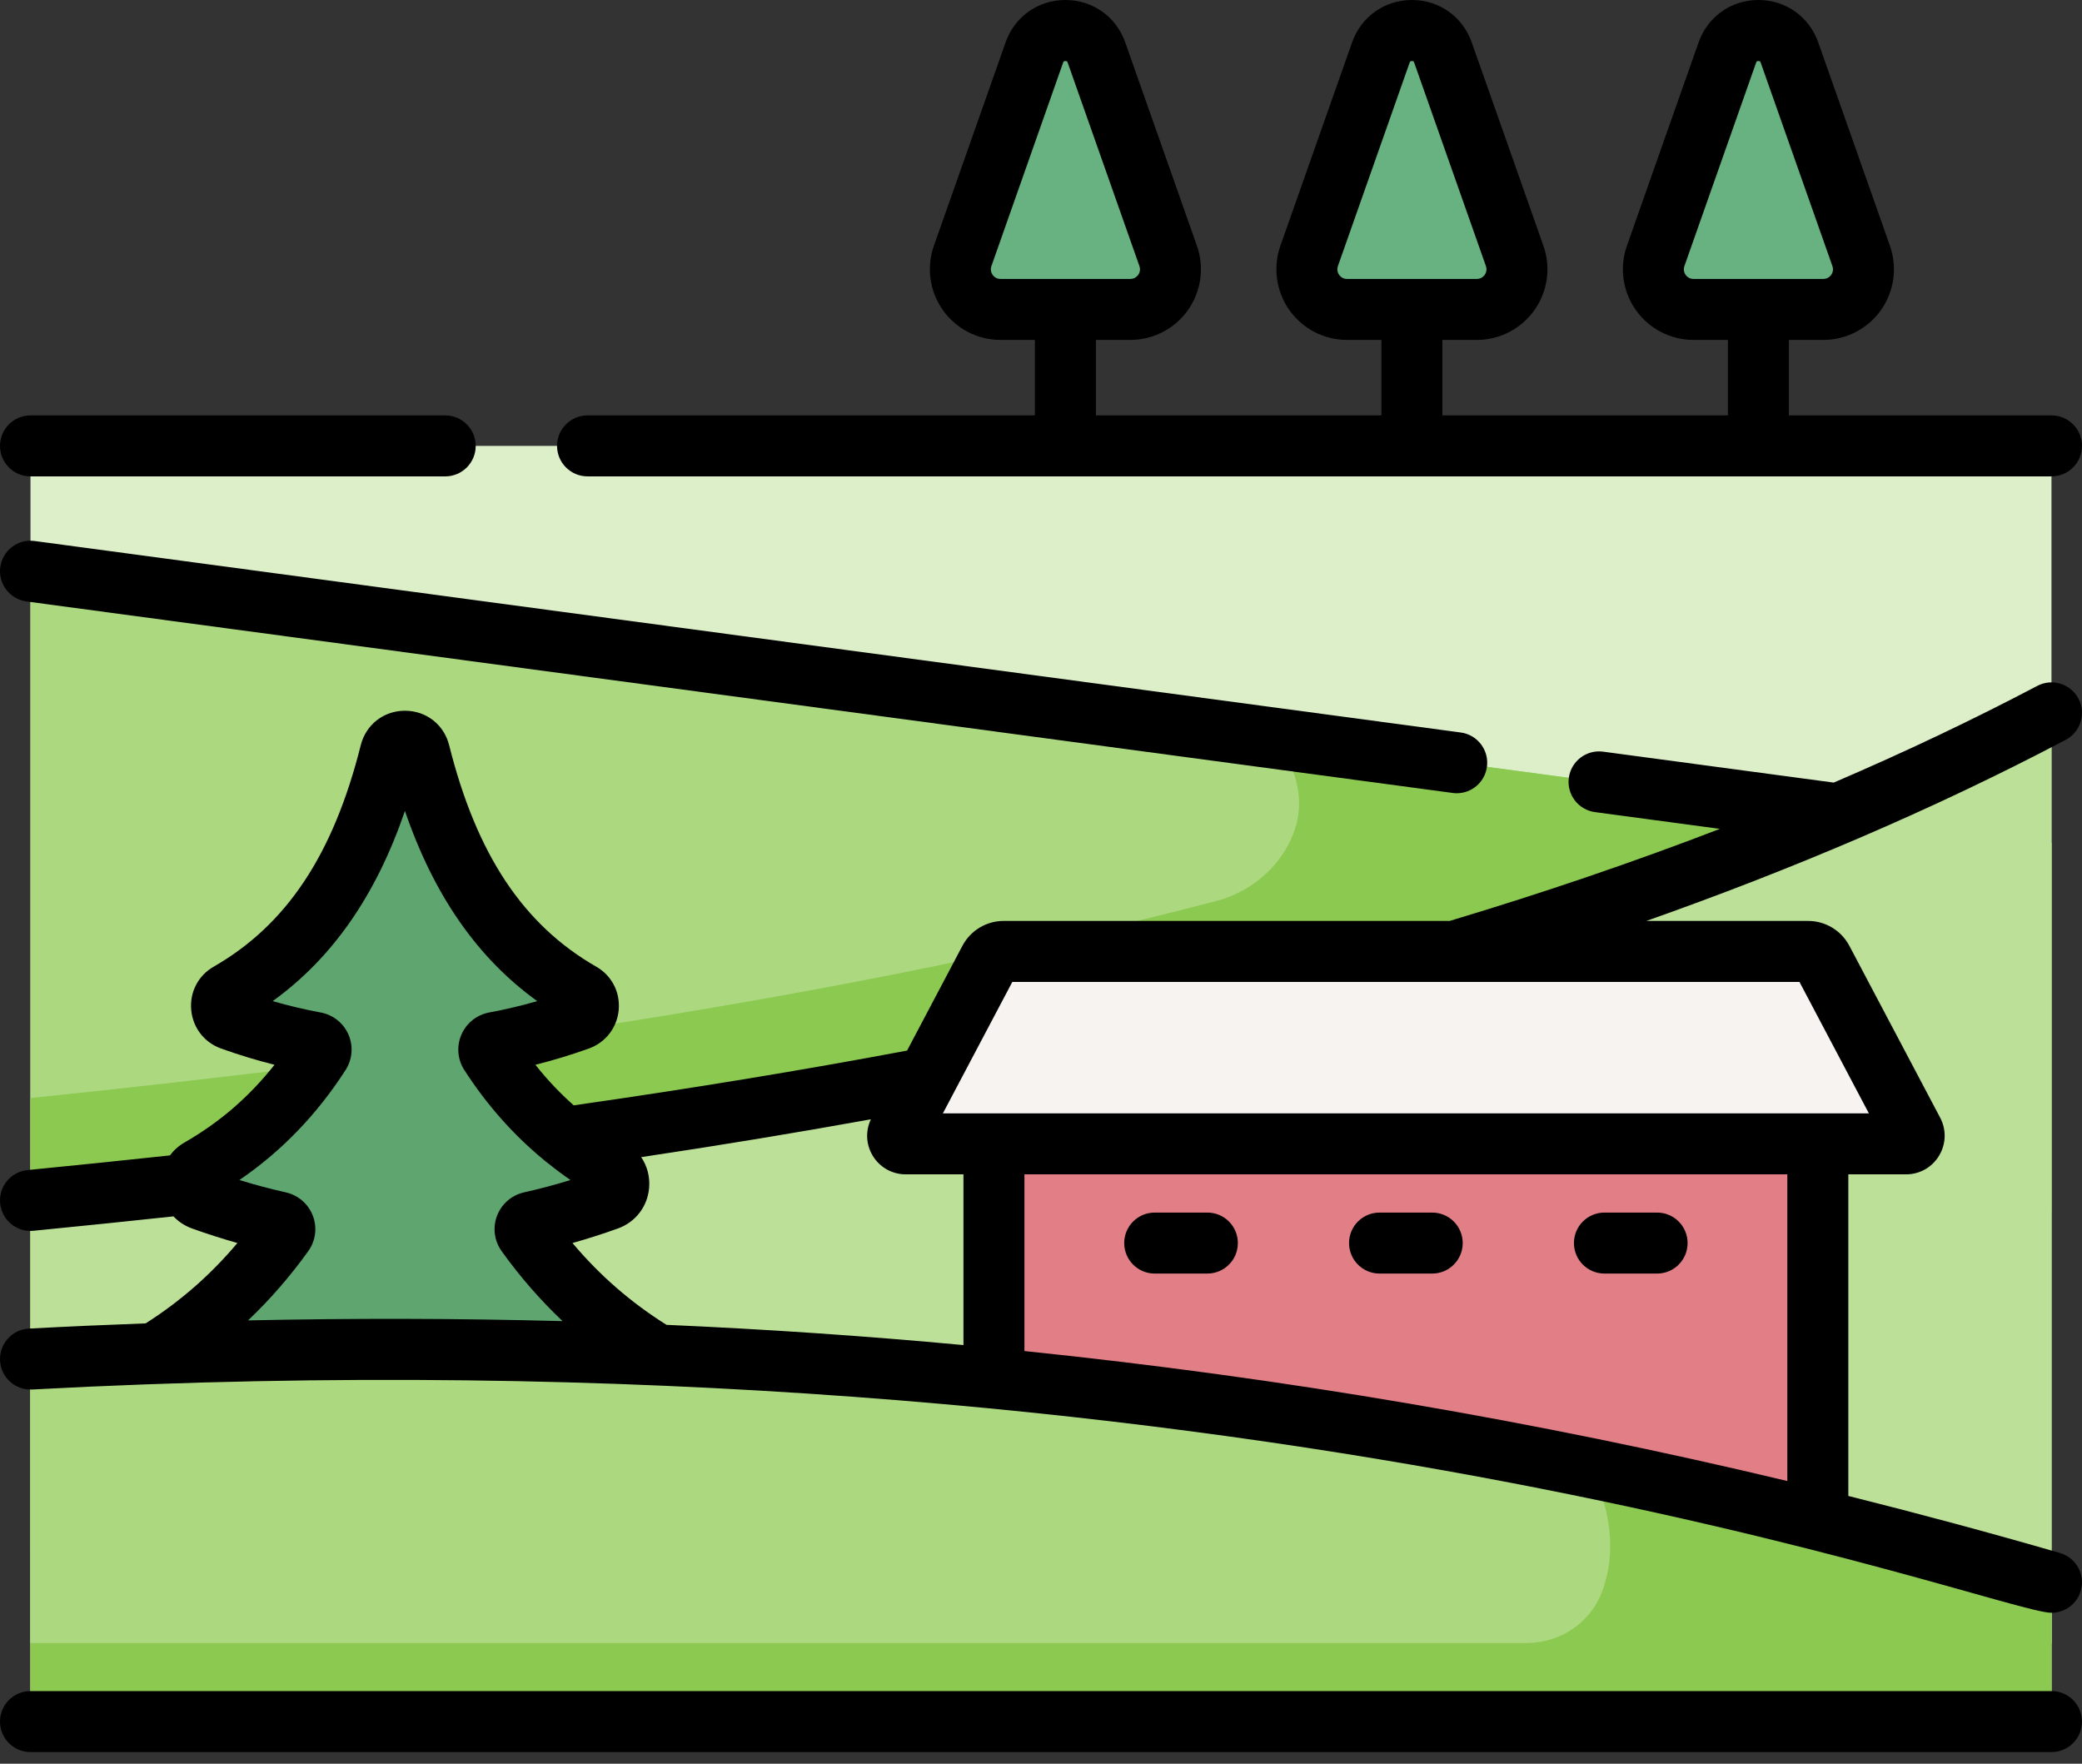<svg width="85" height="72" viewBox="0 0 85 72" fill="none" xmlns="http://www.w3.org/2000/svg">
<rect x="0" y="0" width="85" height="72" fill="#333333" stroke="none"/>
<path d="M1.244 18.203H83.754V70.28H1.244V18.203Z" fill="#DCEFC9"/>
<path d="M1.244 23.321V67.075H83.754V34.401L1.244 23.321Z" fill="#ACD980"/>
<path d="M80.46 52.656C81.684 51.729 82.803 50.658 83.754 49.469V34.398L52.032 30.138C52.761 31.067 53.188 32.227 52.985 33.373C52.914 33.779 52.77 34.161 52.576 34.519C51.963 35.656 50.877 36.465 49.627 36.79C34.254 40.791 17.749 43.12 1.244 44.825V63.225H80.46V52.656Z" fill="#8CC951"/>
<path d="M83.754 29.101C60.284 41.456 30.642 46.105 1.244 49.004V67.072H83.754V29.101Z" fill="#BCE097"/>
<path d="M40.578 46.694H74.215V64.58H40.578V46.694Z" fill="#E27F86"/>
<path d="M73.815 38.84H40.979C40.733 38.84 40.507 38.976 40.392 39.194L36.685 46.208C36.569 46.43 36.729 46.696 36.979 46.696H77.814C78.064 46.696 78.225 46.43 78.108 46.208L74.402 39.194C74.287 38.976 74.061 38.84 73.815 38.84Z" fill="#F7F3F1"/>
<path d="M27.2 55.535C24.851 54.19 22.983 52.431 21.491 50.347C21.368 50.175 21.465 49.936 21.671 49.89C22.716 49.657 23.761 49.353 24.806 48.978C25.366 48.776 25.424 48.012 24.908 47.716C22.833 46.527 21.239 44.924 20.004 43.011C19.888 42.832 19.989 42.596 20.199 42.557C21.34 42.347 22.48 42.04 23.62 41.631C24.102 41.459 24.167 40.797 23.724 40.542C20.123 38.479 18.195 34.974 17.129 30.725C16.973 30.104 16.092 30.104 15.936 30.725C14.87 34.974 12.941 38.479 9.341 40.542C8.898 40.797 8.963 41.459 9.444 41.631C10.585 42.04 11.726 42.347 12.866 42.557C13.075 42.596 13.177 42.832 13.061 43.011C11.826 44.924 10.232 46.527 8.157 47.716C7.641 48.012 7.699 48.776 8.259 48.978C9.304 49.353 10.349 49.657 11.394 49.89C11.6 49.936 11.697 50.175 11.574 50.347C10.082 52.431 8.214 54.19 5.865 55.535C5.213 55.908 5.293 56.88 6 57.134C13.022 59.657 20.043 59.657 27.065 57.134C27.772 56.879 27.852 55.908 27.2 55.535Z" fill="#5EA570"/>
<path d="M1.244 55.481V70.279H83.754V64.594C54.364 56.084 27.22 54.088 1.244 55.481Z" fill="#ACD980"/>
<path d="M65.417 64.952C65.414 64.96 65.411 64.968 65.408 64.976C64.931 66.249 63.688 67.073 62.328 67.073H1.244V70.279H83.754V64.594C77.374 62.747 71.1 61.207 64.921 59.941C65.73 61.5 66.018 63.323 65.417 64.952Z" fill="#8CC951"/>
<path d="M42.229 2.141L39.302 10.447C38.926 11.514 39.717 12.631 40.848 12.631H46.146C47.277 12.631 48.068 11.514 47.692 10.447L44.764 2.141C44.343 0.945 42.651 0.945 42.229 2.141Z" fill="#68B181"/>
<path d="M56.376 2.141L53.448 10.447C53.072 11.514 53.863 12.631 54.994 12.631H60.293C61.423 12.631 62.214 11.514 61.839 10.447L58.911 2.141C58.489 0.945 56.797 0.945 56.376 2.141Z" fill="#68B181"/>
<path d="M70.522 2.141L67.595 10.447C67.219 11.514 68.01 12.631 69.141 12.631H74.439C75.57 12.631 76.361 11.514 75.985 10.447L73.057 2.141C72.635 0.945 70.944 0.945 70.522 2.141Z" fill="#68B181"/>
<path d="M1.411 22.085C0.729 21.992 0.103 22.471 0.011 23.153C-0.08 23.834 0.398 24.461 1.08 24.553L59.307 32.371C59.363 32.379 59.419 32.383 59.474 32.383C60.088 32.383 60.623 31.928 60.706 31.303C60.798 30.622 60.32 29.995 59.638 29.903L1.411 22.085Z" fill="black"/>
<path d="M65.503 51.991H67.653C68.341 51.991 68.898 51.433 68.898 50.746C68.898 50.058 68.341 49.501 67.653 49.501H65.503C64.815 49.501 64.258 50.058 64.258 50.746C64.258 51.433 64.815 51.991 65.503 51.991Z" fill="black"/>
<path d="M56.321 51.991H58.471C59.159 51.991 59.717 51.433 59.717 50.746C59.717 50.058 59.159 49.501 58.471 49.501H56.321C55.633 49.501 55.076 50.058 55.076 50.746C55.076 51.433 55.633 51.991 56.321 51.991Z" fill="black"/>
<path d="M47.142 51.991H49.292C49.98 51.991 50.537 51.433 50.537 50.746C50.537 50.058 49.98 49.501 49.292 49.501H47.142C46.454 49.501 45.897 50.058 45.897 50.746C45.897 51.433 46.454 51.991 47.142 51.991Z" fill="black"/>
<path d="M23.987 19.447H83.755C84.443 19.447 85 18.89 85 18.202C85 17.515 84.443 16.957 83.755 16.957H73.034V13.877H74.438C75.373 13.877 76.253 13.422 76.793 12.659C77.332 11.897 77.469 10.915 77.159 10.034L74.231 1.729C73.861 0.679 72.902 0 71.789 0C70.676 0 69.718 0.679 69.347 1.729L66.42 10.034C66.109 10.915 66.246 11.897 66.786 12.659C67.326 13.422 68.206 13.877 69.14 13.877H70.544V16.957H58.888V13.877H60.292C61.226 13.877 62.107 13.422 62.646 12.659C63.186 11.897 63.323 10.915 63.012 10.034L60.085 1.728C59.715 0.679 58.756 0 57.643 0C56.53 0 55.571 0.679 55.201 1.728L52.273 10.034C51.963 10.915 52.1 11.897 52.639 12.659C53.179 13.422 54.059 13.877 54.993 13.877H56.398V16.957H44.742V13.877H46.146C47.08 13.877 47.96 13.422 48.5 12.659C49.04 11.897 49.176 10.915 48.866 10.034L45.938 1.728C45.568 0.679 44.61 0 43.496 0C42.383 0 41.425 0.679 41.055 1.728L38.127 10.034C37.816 10.915 37.953 11.897 38.493 12.659C39.033 13.422 39.913 13.877 40.847 13.877H42.251V16.957H23.987C23.3 16.957 22.742 17.515 22.742 18.202C22.742 18.89 23.3 19.447 23.987 19.447ZM68.818 11.221C68.774 11.159 68.709 11.029 68.768 10.862L71.696 2.556C71.708 2.523 71.719 2.491 71.789 2.491C71.859 2.491 71.87 2.523 71.882 2.556L74.81 10.862C74.869 11.03 74.804 11.159 74.76 11.221C74.716 11.283 74.616 11.387 74.438 11.387H69.14C68.963 11.387 68.862 11.283 68.818 11.221ZM54.672 11.221C54.628 11.159 54.563 11.03 54.622 10.862L57.55 2.556C57.562 2.522 57.573 2.491 57.643 2.491C57.713 2.491 57.724 2.523 57.736 2.556L60.664 10.862C60.723 11.03 60.658 11.159 60.614 11.221C60.57 11.283 60.47 11.387 60.292 11.387H54.993C54.816 11.387 54.716 11.283 54.672 11.221ZM40.526 11.221C40.482 11.159 40.417 11.03 40.476 10.862L43.403 2.556C43.415 2.522 43.427 2.491 43.497 2.491C43.566 2.491 43.578 2.523 43.59 2.556L46.518 10.862C46.576 11.03 46.512 11.159 46.468 11.221C46.423 11.283 46.323 11.387 46.146 11.387H40.847C40.67 11.387 40.57 11.283 40.526 11.221Z" fill="black"/>
<path d="M1.245 19.448H18.176C18.864 19.448 19.421 18.891 19.421 18.203C19.421 17.515 18.864 16.958 18.176 16.958H1.245C0.557 16.958 0 17.515 0 18.203C0 18.891 0.557 19.448 1.245 19.448Z" fill="black"/>
<path d="M83.754 69.035H1.245C0.557 69.035 0 69.592 0 70.28C0 70.967 0.557 71.525 1.245 71.525H83.754C84.442 71.525 84.999 70.967 84.999 70.28C84.999 69.592 84.442 69.035 83.754 69.035Z" fill="black"/>
<path d="M84.1 63.398C81.226 62.566 78.347 61.792 75.46 61.069V47.941H77.814C78.373 47.941 78.877 47.656 79.165 47.178C79.453 46.7 79.47 46.12 79.209 45.627L75.503 38.612C75.171 37.985 74.524 37.595 73.815 37.595H67.216C73.054 35.534 78.858 33.087 84.334 30.203C84.943 29.883 85.177 29.13 84.856 28.521C84.536 27.913 83.784 27.679 83.174 28C80.546 29.384 77.771 30.701 74.863 31.948L65.449 30.685C64.769 30.594 64.141 31.071 64.049 31.753C63.958 32.435 64.436 33.061 65.118 33.153L70.216 33.837C66.704 35.189 63.021 36.444 59.186 37.595H40.979C40.269 37.595 39.623 37.985 39.291 38.612L37.032 42.888C32.72 43.698 28.255 44.432 23.423 45.124C22.861 44.626 22.34 44.077 21.859 43.468C22.594 43.283 23.323 43.061 24.041 42.804C24.728 42.557 25.195 41.952 25.26 41.223C25.323 40.498 24.972 39.823 24.343 39.463C21.364 37.755 19.456 34.883 18.337 30.421C18.126 29.58 17.4 29.014 16.533 29.014C15.665 29.014 14.94 29.58 14.728 30.422C13.609 34.883 11.701 37.755 8.723 39.463C8.093 39.824 7.742 40.498 7.806 41.223C7.87 41.952 8.337 42.557 9.025 42.804C9.743 43.061 10.473 43.283 11.207 43.468C10.176 44.773 8.967 45.816 7.541 46.635C7.299 46.773 7.096 46.955 6.938 47.167C5.16 47.359 3.249 47.556 1.123 47.766C0.439 47.833 -0.061 48.443 0.006 49.127C0.07 49.77 0.611 50.25 1.244 50.25C1.285 50.25 1.326 50.248 1.368 50.244C3.453 50.038 5.331 49.845 7.082 49.656C7.286 49.872 7.542 50.043 7.839 50.15C8.454 50.371 9.074 50.569 9.692 50.744C8.601 52.041 7.364 53.121 5.948 54.024C4.364 54.082 2.775 54.152 1.178 54.237C0.492 54.274 -0.035 54.861 0.002 55.547C0.039 56.234 0.624 56.761 1.312 56.724C51.041 54.057 81.525 65.839 83.755 65.839C84.295 65.839 84.793 65.485 84.95 64.94C85.141 64.28 84.761 63.589 84.1 63.398ZM72.97 60.46C62.713 58.007 52.359 56.241 41.824 55.154V47.941H72.97V60.46ZM27.211 54.084C25.756 53.171 24.488 52.071 23.372 50.744C23.993 50.569 24.613 50.371 25.228 50.15C25.948 49.89 26.435 49.256 26.501 48.495C26.541 48.037 26.421 47.598 26.177 47.238C29.437 46.75 32.539 46.238 35.555 45.693C35.329 46.172 35.353 46.721 35.629 47.178C35.917 47.656 36.422 47.941 36.98 47.941H39.334V54.91C35.322 54.537 31.283 54.262 27.211 54.084ZM41.329 40.085H73.465L76.299 45.451H38.494L41.329 40.085ZM10.127 53.903C11.024 53.051 11.847 52.105 12.589 51.07C12.888 50.649 12.956 50.111 12.772 49.629C12.586 49.145 12.173 48.788 11.664 48.675C11.038 48.535 10.406 48.367 9.774 48.172C11.482 47.008 12.935 45.504 14.102 43.692C14.384 43.26 14.433 42.72 14.232 42.246C14.03 41.772 13.607 41.43 13.092 41.333C12.437 41.212 11.781 41.056 11.132 40.869C13.572 39.109 15.354 36.548 16.532 33.104C17.711 36.548 19.493 39.109 21.933 40.869C21.283 41.056 20.626 41.212 19.966 41.334C19.459 41.43 19.035 41.771 18.834 42.246C18.632 42.72 18.681 43.26 18.958 43.685C19.868 45.097 20.951 46.317 22.189 47.34C22.239 47.387 22.293 47.43 22.35 47.469C22.655 47.714 22.967 47.951 23.291 48.172C22.66 48.367 22.028 48.535 21.399 48.675C20.892 48.788 20.479 49.145 20.293 49.629C20.108 50.111 20.177 50.65 20.478 51.073C21.227 52.119 22.06 53.074 22.969 53.933C18.726 53.819 14.447 53.81 10.127 53.903Z" fill="black"/>
</svg>
